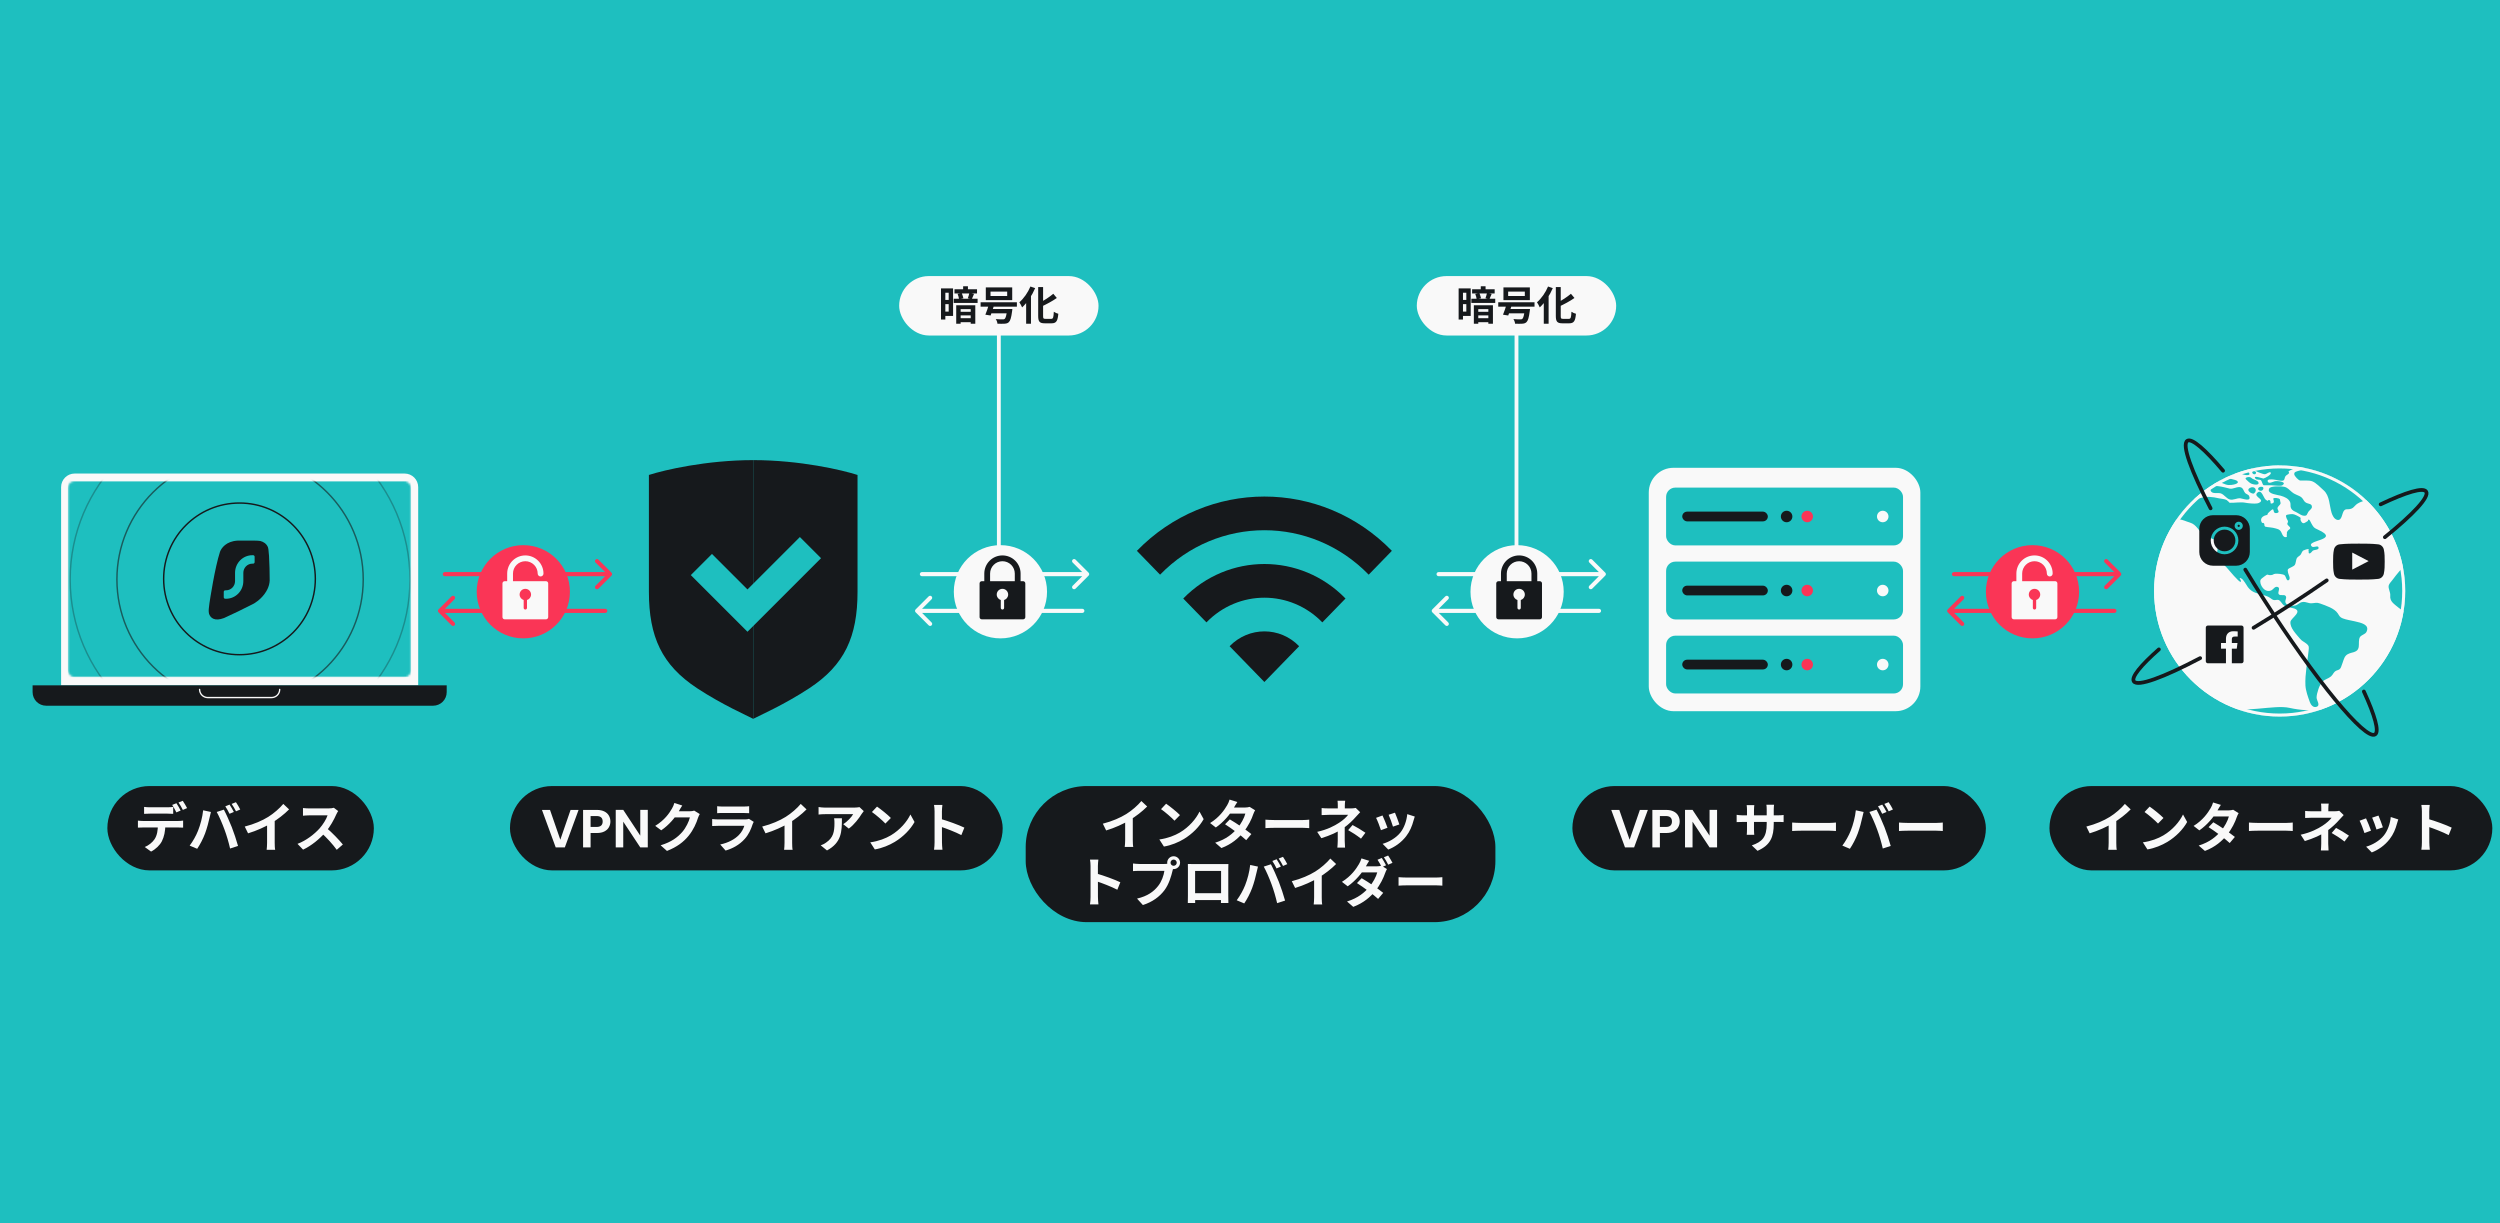 <svg width="1304" height="638" viewBox="0 0 1304 638" fill="none" xmlns="http://www.w3.org/2000/svg">
<rect width="1304" height="638" fill="#1EBFBF"/>
<rect x="56" y="410" width="139" height="44" rx="22" fill="#16191C"/>
<path d="M75.16 420.888C76.056 421 77.232 421.084 78.156 421.084C79.92 421.084 85.688 421.084 87.34 421.084C88.292 421.084 89.384 421 90.336 420.888V424.5C89.384 424.444 88.292 424.388 87.34 424.388C85.688 424.388 79.92 424.388 78.184 424.388C77.204 424.388 76.028 424.444 75.16 424.5V420.888ZM71.94 428.028C72.752 428.14 73.732 428.224 74.6 428.224C76.364 428.224 91.288 428.224 92.94 428.224C93.528 428.224 94.76 428.168 95.516 428.028V431.696C94.816 431.64 93.724 431.612 92.94 431.612C91.288 431.612 76.364 431.612 74.6 431.612C73.788 431.612 72.696 431.64 71.94 431.696V428.028ZM86.248 429.988C86.248 433.656 85.604 436.456 84.428 438.808C83.448 440.74 81.292 442.924 78.8 444.184L75.496 441.804C77.484 441.02 79.472 439.424 80.592 437.772C81.992 435.672 82.356 433.012 82.356 430.016L86.248 429.988ZM92.016 418.956C92.716 419.964 93.724 421.756 94.228 422.792L91.988 423.744C91.428 422.596 90.56 420.944 89.804 419.852L92.016 418.956ZM95.32 417.696C96.048 418.732 97.084 420.524 97.588 421.504L95.376 422.456C94.788 421.28 93.892 419.656 93.108 418.592L95.32 417.696ZM119.736 419.684C120.436 420.692 121.444 422.484 121.976 423.52L119.708 424.472C119.148 423.324 118.28 421.672 117.524 420.58L119.736 419.684ZM123.068 418.424C123.796 419.46 124.832 421.252 125.308 422.232L123.096 423.184C122.508 422.008 121.612 420.384 120.828 419.32L123.068 418.424ZM103.3 433.292C104.532 430.184 105.596 426.236 105.96 422.652L110.02 423.52C109.796 424.304 109.46 425.676 109.348 426.32C108.956 428.28 107.948 432.116 106.968 434.72C105.96 437.436 104.308 440.628 102.852 442.728L98.932 441.076C100.668 438.78 102.32 435.784 103.3 433.292ZM117.104 432.732C116.04 429.792 114.248 425.648 113.044 423.52L116.768 422.316C117.944 424.472 119.848 428.784 120.912 431.472C121.92 434.02 123.404 438.472 124.16 441.244L120.016 442.588C119.26 439.284 118.224 435.756 117.104 432.732ZM127.66 431.136C132.672 429.848 136.76 428.028 139.896 426.096C142.752 424.332 145.944 421.532 147.764 419.32L150.788 422.176C148.24 424.752 144.824 427.384 141.52 429.372C138.356 431.248 133.82 433.348 129.396 434.664L127.66 431.136ZM139.308 427.916L143.284 426.964V439.592C143.284 440.824 143.34 442.56 143.536 443.26H139.084C139.196 442.588 139.308 440.824 139.308 439.592V427.916ZM176.4 423.044C176.176 423.352 175.672 424.192 175.42 424.78C174.272 427.44 172.2 431.248 169.792 434.048C166.656 437.66 162.428 441.132 158.088 443.176L155.176 440.152C159.712 438.472 164.024 435.056 166.656 432.144C168.504 430.044 170.212 427.272 170.856 425.284C169.68 425.284 162.54 425.284 161.336 425.284C160.188 425.284 158.648 425.424 158.032 425.48V421.476C158.788 421.588 160.524 421.672 161.336 421.672C162.82 421.672 169.988 421.672 171.22 421.672C172.452 421.672 173.544 421.532 174.132 421.336L176.4 423.044ZM170.156 431.724C173.04 434.076 177.016 438.248 178.836 440.488L175.644 443.26C173.572 440.376 170.52 437.044 167.524 434.328L170.156 431.724Z" fill="#F9F9F9"/>
<rect x="1069" y="410" width="231" height="44" rx="22" fill="#16191C"/>
<path d="M1088.24 431.136C1093.25 429.848 1097.34 428.028 1100.47 426.096C1103.33 424.332 1106.52 421.532 1108.34 419.32L1111.36 422.176C1108.82 424.752 1105.4 427.384 1102.1 429.372C1098.93 431.248 1094.4 433.348 1089.97 434.664L1088.24 431.136ZM1099.88 427.916L1103.86 426.964V439.592C1103.86 440.824 1103.92 442.56 1104.11 443.26H1099.66C1099.77 442.588 1099.88 440.824 1099.88 439.592V427.916ZM1121.25 420.72C1123.18 422.036 1126.82 424.948 1128.47 426.656L1125.62 429.568C1124.16 428 1120.63 424.948 1118.59 423.548L1121.25 420.72ZM1117.72 439.368C1122.12 438.752 1125.73 437.324 1128.44 435.728C1133.23 432.872 1136.87 428.616 1138.66 424.836L1140.82 428.756C1138.72 432.564 1135 436.428 1130.49 439.144C1127.63 440.852 1124.02 442.392 1120.1 443.064L1117.72 439.368ZM1154.48 428.896C1157.93 430.884 1163.11 434.468 1165.71 436.54L1163.02 439.732C1160.59 437.436 1155.27 433.516 1151.99 431.444L1154.48 428.896ZM1167.67 424.136C1167.34 424.668 1166.97 425.452 1166.72 426.152C1165.88 428.728 1164.17 432.312 1161.65 435.42C1159.02 438.696 1155.44 441.832 1150.09 443.848L1146.84 441.048C1152.69 439.228 1156.02 436.288 1158.43 433.488C1160.31 431.276 1162.04 428.056 1162.58 425.872H1153.11L1154.4 422.708H1162.38C1163.25 422.708 1164.17 422.568 1164.82 422.372L1167.67 424.136ZM1158.4 419.824C1157.73 420.804 1157 422.092 1156.67 422.68C1154.79 426.068 1151.21 430.352 1147.18 433.124L1144.18 430.8C1149.08 427.776 1151.66 423.94 1153.08 421.504C1153.5 420.832 1154.09 419.544 1154.34 418.564L1158.4 419.824ZM1173.05 429.036C1174.08 429.12 1176.1 429.232 1177.56 429.232C1180.86 429.232 1190.1 429.232 1192.59 429.232C1193.91 429.232 1195.14 429.092 1195.9 429.036V433.46C1195.22 433.432 1193.8 433.292 1192.62 433.292C1190.07 433.292 1180.86 433.292 1177.56 433.292C1175.99 433.292 1174.11 433.376 1173.05 433.46V429.036ZM1214.66 419.152C1214.54 419.796 1214.46 420.86 1214.46 421.728C1214.46 422.568 1214.46 423.996 1214.46 424.836H1210.79C1210.79 423.996 1210.79 422.708 1210.79 421.728C1210.79 420.832 1210.76 419.824 1210.65 419.152H1214.66ZM1222.47 425.144C1221.77 425.872 1220.9 426.796 1220.31 427.468C1218.74 429.26 1216.39 431.584 1213.84 433.376C1210.82 435.532 1206.54 437.38 1202.2 438.696L1200.04 435.392C1205.44 434.188 1209.03 432.256 1211.44 430.688C1213.59 429.316 1215.33 427.664 1216.17 426.516C1214.66 426.516 1207.21 426.516 1206.03 426.516C1205.02 426.516 1203.26 426.572 1202.36 426.656V422.988C1203.43 423.128 1205 423.156 1205.95 423.156C1207.21 423.156 1216.17 423.156 1217.82 423.156C1218.69 423.156 1219.5 423.072 1220.14 422.904L1222.47 425.144ZM1214.4 431.248C1214.4 433.264 1214.4 437.772 1214.4 440.04C1214.4 441.132 1214.49 442.728 1214.57 443.596H1210.57C1210.65 442.812 1210.76 441.132 1210.76 440.04C1210.76 437.884 1210.76 434.44 1210.76 432.76L1214.4 431.248ZM1222.89 438.948C1220.45 437.044 1218.6 435.868 1216.2 434.496L1218.49 431.836C1221.07 433.208 1222.52 434.048 1225.21 435.868L1222.89 438.948ZM1240.61 425.396C1241.14 426.572 1242.52 430.24 1242.91 431.528L1239.58 432.676C1239.21 431.332 1237.98 427.944 1237.31 426.488L1240.61 425.396ZM1250.94 427.412C1250.64 428.336 1250.47 428.924 1250.3 429.484C1249.57 432.312 1248.37 435.224 1246.46 437.66C1243.86 441.048 1240.39 443.372 1237.11 444.632L1234.17 441.636C1237.22 440.796 1241.14 438.668 1243.44 435.756C1245.34 433.404 1246.72 429.68 1247.02 426.152L1250.94 427.412ZM1234.12 426.852C1234.82 428.28 1236.19 431.696 1236.72 433.264L1233.3 434.524C1232.86 433.04 1231.43 429.288 1230.76 428.084L1234.12 426.852ZM1263.26 439.34C1263.26 437.184 1263.26 425.592 1263.26 423.24C1263.26 422.232 1263.18 420.86 1262.98 419.852H1267.35C1267.24 420.86 1267.1 422.064 1267.1 423.24C1267.1 426.32 1267.13 437.268 1267.13 439.34C1267.13 440.124 1267.24 442.084 1267.38 443.232H1262.98C1263.18 442.14 1263.26 440.432 1263.26 439.34ZM1266.29 427.104C1270.01 428.14 1276.06 430.352 1278.8 431.696L1277.24 435.588C1274.04 433.936 1269.34 432.144 1266.29 431.136V427.104Z" fill="#F9F9F9"/>
<rect x="820.165" y="410" width="215.67" height="44" rx="22" fill="#16191C"/>
<path d="M859.523 422.456L852.355 442H847.595L840.427 422.456H844.627L850.003 437.996L855.351 422.456H859.523ZM876.125 428.504C876.125 429.549 875.873 430.529 875.369 431.444C874.884 432.359 874.109 433.096 873.045 433.656C872 434.216 870.675 434.496 869.069 434.496H865.793V442H861.873V422.456H869.069C870.581 422.456 871.869 422.717 872.933 423.24C873.997 423.763 874.791 424.481 875.313 425.396C875.855 426.311 876.125 427.347 876.125 428.504ZM868.901 431.332C869.984 431.332 870.787 431.089 871.309 430.604C871.832 430.1 872.093 429.4 872.093 428.504C872.093 426.6 871.029 425.648 868.901 425.648H865.793V431.332H868.901ZM895.625 442H891.705L882.829 428.588V442H878.909V422.428H882.829L891.705 435.868V422.428H895.625V442ZM925.182 429.652C925.182 436.568 923.502 440.796 916.726 443.792L913.73 440.964C919.162 439.088 921.514 436.652 921.514 429.764V422.316C921.514 421.196 921.458 420.272 921.346 419.74H925.35C925.294 420.3 925.182 421.196 925.182 422.316V429.652ZM915.046 419.964C914.99 420.496 914.878 421.392 914.878 422.512V432.508C914.878 433.768 914.962 434.916 915.018 435.448H911.098C911.154 434.916 911.238 433.768 911.238 432.508V422.484C911.238 421.7 911.182 420.832 911.07 419.964H915.046ZM905.834 425.004C906.338 425.088 907.486 425.284 908.858 425.284H927.226C928.71 425.284 929.55 425.2 930.334 425.088V428.812C929.718 428.728 928.71 428.728 927.254 428.728H908.858C907.458 428.728 906.478 428.784 905.834 428.812V425.004ZM934.786 429.036C935.822 429.12 937.838 429.232 939.294 429.232C942.598 429.232 951.838 429.232 954.33 429.232C955.646 429.232 956.878 429.092 957.634 429.036V433.46C956.962 433.432 955.534 433.292 954.358 433.292C951.81 433.292 942.598 433.292 939.294 433.292C937.726 433.292 935.85 433.376 934.786 433.46V429.036ZM981.777 419.684C982.477 420.692 983.485 422.484 984.017 423.52L981.749 424.472C981.189 423.324 980.321 421.672 979.565 420.58L981.777 419.684ZM985.109 418.424C985.837 419.46 986.873 421.252 987.349 422.232L985.137 423.184C984.549 422.008 983.653 420.384 982.869 419.32L985.109 418.424ZM965.341 433.292C966.573 430.184 967.637 426.236 968.001 422.652L972.061 423.52C971.837 424.304 971.501 425.676 971.389 426.32C970.997 428.28 969.989 432.116 969.009 434.72C968.001 437.436 966.349 440.628 964.893 442.728L960.973 441.076C962.709 438.78 964.361 435.784 965.341 433.292ZM979.145 432.732C978.081 429.792 976.289 425.648 975.085 423.52L978.809 422.316C979.985 424.472 981.889 428.784 982.953 431.472C983.961 434.02 985.445 438.472 986.201 441.244L982.057 442.588C981.301 439.284 980.265 435.756 979.145 432.732ZM990.513 429.036C991.549 429.12 993.565 429.232 995.021 429.232C998.325 429.232 1007.56 429.232 1010.06 429.232C1011.37 429.232 1012.6 429.092 1013.36 429.036V433.46C1012.69 433.432 1011.26 433.292 1010.08 433.292C1007.54 433.292 998.325 433.292 995.021 433.292C993.453 433.292 991.577 433.376 990.513 433.46V429.036Z" fill="#F9F9F9"/>
<rect x="535" y="410" width="245" height="71" rx="31.869" fill="#16191C"/>
<path d="M575.236 429.636C580.248 428.348 584.336 426.528 587.472 424.596C590.328 422.832 593.52 420.032 595.34 417.82L598.364 420.676C595.816 423.252 592.4 425.884 589.096 427.872C585.932 429.748 581.396 431.848 576.972 433.164L575.236 429.636ZM586.884 426.416L590.86 425.464V438.092C590.86 439.324 590.916 441.06 591.112 441.76H586.66C586.772 441.088 586.884 439.324 586.884 438.092V426.416ZM608.248 419.22C610.18 420.536 613.82 423.448 615.472 425.156L612.616 428.068C611.16 426.5 607.632 423.448 605.588 422.048L608.248 419.22ZM604.72 437.868C609.116 437.252 612.728 435.824 615.444 434.228C620.232 431.372 623.872 427.116 625.664 423.336L627.82 427.256C625.72 431.064 621.996 434.928 617.488 437.644C614.632 439.352 611.02 440.892 607.1 441.564L604.72 437.868ZM641.484 427.396C644.928 429.384 650.108 432.968 652.712 435.04L650.024 438.232C647.588 435.936 642.268 432.016 638.992 429.944L641.484 427.396ZM654.672 422.636C654.336 423.168 653.972 423.952 653.72 424.652C652.88 427.228 651.172 430.812 648.652 433.92C646.02 437.196 642.436 440.332 637.088 442.348L633.84 439.548C639.692 437.728 643.024 434.788 645.432 431.988C647.308 429.776 649.044 426.556 649.576 424.372H640.112L641.4 421.208H649.38C650.248 421.208 651.172 421.068 651.816 420.872L654.672 422.636ZM645.404 418.324C644.732 419.304 644.004 420.592 643.668 421.18C641.792 424.568 638.208 428.852 634.176 431.624L631.18 429.3C636.08 426.276 638.656 422.44 640.084 420.004C640.504 419.332 641.092 418.044 641.344 417.064L645.404 418.324ZM660.048 427.536C661.084 427.62 663.1 427.732 664.556 427.732C667.86 427.732 677.1 427.732 679.592 427.732C680.908 427.732 682.14 427.592 682.896 427.536V431.96C682.224 431.932 680.796 431.792 679.62 431.792C677.072 431.792 667.86 431.792 664.556 431.792C662.988 431.792 661.112 431.876 660.048 431.96V427.536ZM701.656 417.652C701.544 418.296 701.46 419.36 701.46 420.228C701.46 421.068 701.46 422.496 701.46 423.336H697.792C697.792 422.496 697.792 421.208 697.792 420.228C697.792 419.332 697.764 418.324 697.652 417.652H701.656ZM709.468 423.644C708.768 424.372 707.9 425.296 707.312 425.968C705.744 427.76 703.392 430.084 700.844 431.876C697.82 434.032 693.536 435.88 689.196 437.196L687.04 433.892C692.444 432.688 696.028 430.756 698.436 429.188C700.592 427.816 702.328 426.164 703.168 425.016C701.656 425.016 694.208 425.016 693.032 425.016C692.024 425.016 690.26 425.072 689.364 425.156V421.488C690.428 421.628 691.996 421.656 692.948 421.656C694.208 421.656 703.168 421.656 704.82 421.656C705.688 421.656 706.5 421.572 707.144 421.404L709.468 423.644ZM701.404 429.748C701.404 431.764 701.404 436.272 701.404 438.54C701.404 439.632 701.488 441.228 701.572 442.096H697.568C697.652 441.312 697.764 439.632 697.764 438.54C697.764 436.384 697.764 432.94 697.764 431.26L701.404 429.748ZM709.888 437.448C707.452 435.544 705.604 434.368 703.196 432.996L705.492 430.336C708.068 431.708 709.524 432.548 712.212 434.368L709.888 437.448ZM727.612 423.896C728.144 425.072 729.516 428.74 729.908 430.028L726.576 431.176C726.212 429.832 724.98 426.444 724.308 424.988L727.612 423.896ZM737.944 425.912C737.636 426.836 737.468 427.424 737.3 427.984C736.572 430.812 735.368 433.724 733.464 436.16C730.86 439.548 727.388 441.872 724.112 443.132L721.172 440.136C724.224 439.296 728.144 437.168 730.44 434.256C732.344 431.904 733.716 428.18 734.024 424.652L737.944 425.912ZM721.116 425.352C721.816 426.78 723.188 430.196 723.72 431.764L720.304 433.024C719.856 431.54 718.428 427.788 717.756 426.584L721.116 425.352ZM568.825 467.84C568.825 465.684 568.825 454.092 568.825 451.74C568.825 450.732 568.741 449.36 568.545 448.352H572.913C572.801 449.36 572.661 450.564 572.661 451.74C572.661 454.82 572.689 465.768 572.689 467.84C572.689 468.624 572.801 470.584 572.941 471.732H568.545C568.741 470.64 568.825 468.932 568.825 467.84ZM571.849 455.604C575.573 456.64 581.621 458.852 584.365 460.196L582.797 464.088C579.605 462.436 574.901 460.644 571.849 459.636V455.604ZM610.545 449.976C610.545 450.872 611.273 451.6 612.169 451.6C613.065 451.6 613.793 450.872 613.793 449.976C613.793 449.08 613.065 448.352 612.169 448.352C611.273 448.352 610.545 449.08 610.545 449.976ZM608.809 449.976C608.809 448.128 610.321 446.616 612.169 446.616C614.017 446.616 615.529 448.128 615.529 449.976C615.529 451.824 614.017 453.336 612.169 453.336C610.321 453.336 608.809 451.824 608.809 449.976ZM612.225 452.188C611.945 452.72 611.749 453.532 611.609 454.12C610.965 456.864 609.733 461.232 607.381 464.34C604.861 467.7 601.137 470.472 596.125 472.068L593.073 468.708C598.645 467.42 601.809 464.984 604.049 462.156C605.925 459.832 606.989 456.64 607.353 454.232C605.645 454.232 596.405 454.232 594.305 454.232C593.017 454.232 591.701 454.316 590.973 454.372V450.396C591.813 450.508 593.381 450.648 594.305 450.648C596.405 450.648 605.701 450.648 607.269 450.648C607.829 450.648 608.725 450.62 609.453 450.424L612.225 452.188ZM619.589 450.648C620.709 450.676 621.773 450.704 622.529 450.704C624.573 450.704 635.941 450.704 637.957 450.704C638.657 450.704 639.693 450.704 640.729 450.676C640.673 451.516 640.673 452.524 640.673 453.392C640.673 455.1 640.673 465.404 640.673 467.112C640.673 468.204 640.701 470.892 640.729 471.004H636.837C636.837 470.892 636.921 468.708 636.921 467.168C636.921 465.544 636.921 454.288 636.921 454.288H623.369C623.369 454.288 623.369 465.516 623.369 467.168C623.369 468.512 623.397 470.864 623.397 471.004H619.561C619.561 470.864 619.617 468.4 619.617 467.056C619.617 465.376 619.617 455.016 619.617 453.392C619.617 452.58 619.617 451.46 619.589 450.648ZM638.293 465.908V469.464H621.465V465.908H638.293ZM665.873 448.184C666.573 449.192 667.581 450.984 668.113 452.02L665.845 452.972C665.285 451.824 664.417 450.172 663.661 449.08L665.873 448.184ZM669.205 446.924C669.933 447.96 670.969 449.752 671.445 450.732L669.233 451.684C668.645 450.508 667.749 448.884 666.965 447.82L669.205 446.924ZM649.437 461.792C650.669 458.684 651.733 454.736 652.097 451.152L656.157 452.02C655.933 452.804 655.597 454.176 655.485 454.82C655.093 456.78 654.085 460.616 653.105 463.22C652.097 465.936 650.445 469.128 648.989 471.228L645.069 469.576C646.805 467.28 648.457 464.284 649.437 461.792ZM663.241 461.232C662.177 458.292 660.385 454.148 659.181 452.02L662.905 450.816C664.081 452.972 665.985 457.284 667.049 459.972C668.057 462.52 669.541 466.972 670.297 469.744L666.153 471.088C665.397 467.784 664.361 464.256 663.241 461.232ZM673.797 459.636C678.809 458.348 682.897 456.528 686.033 454.596C688.889 452.832 692.081 450.032 693.901 447.82L696.925 450.676C694.377 453.252 690.961 455.884 687.657 457.872C684.493 459.748 679.957 461.848 675.533 463.164L673.797 459.636ZM685.445 456.416L689.421 455.464V468.092C689.421 469.324 689.477 471.06 689.673 471.76H685.221C685.333 471.088 685.445 469.324 685.445 468.092V456.416ZM720.751 447.512C721.451 448.548 722.431 450.312 722.963 451.348L720.723 452.3C720.135 451.18 719.267 449.5 718.511 448.436L720.751 447.512ZM724.055 446.252C724.783 447.288 725.819 449.08 726.323 450.06L724.083 451.012C723.495 449.836 722.599 448.212 721.843 447.148L724.055 446.252ZM710.251 458.068C713.695 460.056 718.903 463.64 721.479 465.712L718.819 468.876C716.355 466.58 711.063 462.688 707.787 460.616L710.251 458.068ZM723.439 453.308C723.131 453.84 722.767 454.624 722.515 455.324C721.647 457.9 719.939 461.484 717.447 464.592C714.815 467.868 711.203 471.004 705.855 473.02L702.607 470.22C708.459 468.4 711.819 465.46 714.199 462.66C716.103 460.42 717.839 457.228 718.371 455.044H708.879L710.195 451.88H718.147C719.015 451.88 719.967 451.74 720.583 451.544L723.439 453.308ZM714.171 448.996C713.499 449.976 712.799 451.264 712.463 451.852C710.559 455.24 706.975 459.524 702.971 462.296L699.947 459.972C704.847 456.948 707.451 453.084 708.851 450.676C709.271 449.976 709.887 448.688 710.139 447.736L714.171 448.996ZM729.487 457.536C730.523 457.62 732.539 457.732 733.995 457.732C737.299 457.732 746.539 457.732 749.031 457.732C750.347 457.732 751.579 457.592 752.335 457.536V461.96C751.663 461.932 750.235 461.792 749.059 461.792C746.511 461.792 737.299 461.792 733.995 461.792C732.427 461.792 730.551 461.876 729.487 461.96V457.536Z" fill="#F9F9F9"/>
<rect x="266" y="410" width="257" height="44" rx="22" fill="#16191C"/>
<path d="M301.783 422.456L294.615 442H289.855L282.687 422.456H286.887L292.263 437.996L297.611 422.456H301.783ZM318.385 428.504C318.385 429.549 318.133 430.529 317.629 431.444C317.144 432.359 316.369 433.096 315.305 433.656C314.26 434.216 312.935 434.496 311.329 434.496H308.053V442H304.133V422.456H311.329C312.841 422.456 314.129 422.717 315.193 423.24C316.257 423.763 317.051 424.481 317.573 425.396C318.115 426.311 318.385 427.347 318.385 428.504ZM311.161 431.332C312.244 431.332 313.047 431.089 313.569 430.604C314.092 430.1 314.353 429.4 314.353 428.504C314.353 426.6 313.289 425.648 311.161 425.648H308.053V431.332H311.161ZM337.884 442H333.964L325.088 428.588V442H321.168V422.428H325.088L333.964 435.868V422.428H337.884V442ZM364.998 424.612C364.69 425.144 364.298 425.9 364.074 426.6C363.318 429.12 361.722 432.844 359.174 435.952C356.514 439.2 353.154 441.776 347.89 443.848L344.586 440.908C350.298 439.172 353.406 436.736 355.87 433.964C357.774 431.78 359.398 428.42 359.846 426.348H350.41L351.698 423.156C352.93 423.156 358.81 423.156 359.678 423.156C360.546 423.156 361.498 423.044 362.114 422.82L364.998 424.612ZM355.87 420.16C355.198 421.14 354.47 422.428 354.162 423.016C352.258 426.404 348.926 430.352 344.894 433.096L341.758 430.772C346.658 427.776 349.122 424.164 350.494 421.756C350.914 421.084 351.502 419.796 351.754 418.816L355.87 420.16ZM374.07 420.524C374.826 420.636 376.03 420.692 376.982 420.692C378.746 420.692 386.11 420.692 387.734 420.692C388.63 420.692 390.002 420.636 390.758 420.524V424.164C390.03 424.108 388.714 424.052 387.678 424.052C386.138 424.052 378.634 424.052 376.982 424.052C376.058 424.052 374.882 424.08 374.07 424.164V420.524ZM393.138 428.672C392.942 429.036 392.69 429.54 392.606 429.82C391.738 432.536 390.534 435.28 388.462 437.576C385.634 440.74 382.05 442.616 378.466 443.652L375.666 440.488C379.894 439.592 383.226 437.772 385.382 435.56C386.866 434.048 387.762 432.284 388.238 430.744C386.838 430.744 377.234 430.744 374.742 430.744C374.042 430.744 372.642 430.772 371.466 430.856V427.216C372.67 427.328 373.846 427.412 374.742 427.412C376.646 427.412 386.67 427.412 388.574 427.412C389.498 427.412 390.254 427.3 390.646 427.104L393.138 428.672ZM397.562 431.136C402.574 429.848 406.662 428.028 409.798 426.096C412.654 424.332 415.846 421.532 417.666 419.32L420.69 422.176C418.142 424.752 414.726 427.384 411.422 429.372C408.258 431.248 403.722 433.348 399.298 434.664L397.562 431.136ZM409.21 427.916L413.186 426.964V439.592C413.186 440.824 413.242 442.56 413.438 443.26H408.986C409.098 442.588 409.21 440.824 409.21 439.592V427.916ZM450.538 423.072C450.258 423.436 449.726 424.108 449.474 424.5C448.158 426.684 445.498 430.24 442.726 432.2L439.814 429.876C442.082 428.504 444.266 426.04 444.994 424.668C443.286 424.668 432.142 424.668 430.378 424.668C429.23 424.668 428.278 424.724 426.962 424.864V420.944C428.054 421.112 429.23 421.252 430.378 421.252C432.142 421.252 444.014 421.252 445.47 421.252C446.254 421.252 447.794 421.14 448.326 421L450.538 423.072ZM439.142 426.824C439.142 433.768 438.974 439.48 431.358 443.596L428.082 440.936C429.006 440.628 430.014 440.152 431.05 439.368C434.578 436.904 435.25 433.964 435.25 429.372C435.25 428.476 435.222 427.748 435.082 426.824H439.142ZM457.453 420.72C459.385 422.036 463.025 424.948 464.677 426.656L461.821 429.568C460.365 428 456.837 424.948 454.793 423.548L457.453 420.72ZM453.925 439.368C458.321 438.752 461.933 437.324 464.649 435.728C469.437 432.872 473.077 428.616 474.869 424.836L477.025 428.756C474.925 432.564 471.201 436.428 466.693 439.144C463.837 440.852 460.225 442.392 456.305 443.064L453.925 439.368ZM487.469 439.34C487.469 437.184 487.469 425.592 487.469 423.24C487.469 422.232 487.385 420.86 487.189 419.852H491.557C491.445 420.86 491.305 422.064 491.305 423.24C491.305 426.32 491.333 437.268 491.333 439.34C491.333 440.124 491.445 442.084 491.585 443.232H487.189C487.385 442.14 487.469 440.432 487.469 439.34ZM490.493 427.104C494.217 428.14 500.265 430.352 503.009 431.696L501.441 435.588C498.249 433.936 493.545 432.144 490.493 431.136V427.104Z" fill="#F9F9F9"/>
<path d="M232.004 298.402C231.413 298.402 230.934 298.881 230.934 299.472C230.934 300.063 231.413 300.541 232.004 300.541L232.004 298.402ZM318.959 300.228C319.376 299.811 319.376 299.133 318.959 298.716L312.152 291.909C311.734 291.491 311.057 291.491 310.639 291.909C310.222 292.327 310.222 293.004 310.639 293.422L316.69 299.472L310.639 305.522C310.222 305.94 310.222 306.617 310.639 307.035C311.057 307.452 311.734 307.452 312.152 307.035L318.959 300.228ZM232.004 300.541L318.202 300.541L318.202 298.402L232.004 298.402L232.004 300.541Z" fill="#FA3556"/>
<path d="M315.691 319.695C316.282 319.695 316.761 319.216 316.761 318.625C316.761 318.034 316.282 317.555 315.691 317.555V319.695ZM228.737 317.869C228.319 318.286 228.319 318.964 228.737 319.381L235.543 326.188C235.961 326.606 236.638 326.606 237.056 326.188C237.474 325.77 237.474 325.093 237.056 324.675L231.006 318.625L237.056 312.575C237.474 312.157 237.474 311.48 237.056 311.062C236.638 310.644 235.961 310.644 235.543 311.062L228.737 317.869ZM315.691 317.555H229.493V319.695H315.691V317.555Z" fill="#FA3556"/>
<circle cx="272.959" cy="308.664" r="24.312" fill="#FA3556"/>
<path fill-rule="evenodd" clip-rule="evenodd" d="M274.013 289.709C271.502 289.709 269.094 290.707 267.319 292.482C265.544 294.257 264.547 296.665 264.547 299.176V303.154H263.239C262.6 303.154 262.082 303.672 262.082 304.311V321.882C262.082 322.521 262.6 323.039 263.239 323.039H284.788C285.427 323.039 285.945 322.521 285.945 321.882V304.311C285.945 303.672 285.427 303.154 284.788 303.154H267.571V299.176C267.571 297.467 268.249 295.829 269.458 294.62C270.666 293.412 272.304 292.734 274.013 292.734C275.721 292.734 277.36 293.412 278.568 294.62C279.776 295.829 280.455 297.467 280.455 299.176C280.455 300.011 281.132 300.688 281.967 300.688C282.802 300.688 283.479 300.011 283.479 299.176C283.479 296.665 282.482 294.257 280.707 292.482C278.931 290.707 276.523 289.709 274.013 289.709ZM274.881 312.968C276.105 312.596 276.996 311.459 276.996 310.114C276.996 308.466 275.66 307.131 274.013 307.131C272.365 307.131 271.03 308.466 271.03 310.114C271.03 311.459 271.921 312.597 273.146 312.969V317.073C273.146 317.552 273.534 317.941 274.013 317.941C274.493 317.941 274.881 317.552 274.881 317.073V312.968Z" fill="#F9F9F9"/>
<path d="M480.866 298.402C480.276 298.402 479.797 298.881 479.797 299.472C479.797 300.063 480.276 300.541 480.866 300.541L480.866 298.402ZM567.821 300.228C568.239 299.811 568.239 299.133 567.821 298.716L561.014 291.909C560.597 291.491 559.919 291.491 559.502 291.909C559.084 292.327 559.084 293.004 559.502 293.422L565.552 299.472L559.502 305.522C559.084 305.94 559.084 306.617 559.502 307.035C559.919 307.452 560.597 307.452 561.014 307.035L567.821 300.228ZM480.866 300.541L567.065 300.541L567.065 298.402L480.866 298.402L480.866 300.541Z" fill="#F9F9F9"/>
<path d="M564.554 319.695C565.144 319.695 565.623 319.216 565.623 318.625C565.623 318.034 565.144 317.555 564.554 317.555V319.695ZM477.599 317.869C477.181 318.286 477.181 318.964 477.599 319.381L484.406 326.188C484.823 326.606 485.501 326.606 485.918 326.188C486.336 325.77 486.336 325.093 485.918 324.675L479.868 318.625L485.918 312.575C486.336 312.157 486.336 311.48 485.918 311.062C485.501 310.644 484.823 310.644 484.406 311.062L477.599 317.869ZM564.554 317.555H478.355V319.695H564.554V317.555Z" fill="#F9F9F9"/>
<circle cx="521.821" cy="308.664" r="24.312" fill="#F9F9F9"/>
<path fill-rule="evenodd" clip-rule="evenodd" d="M522.875 289.709C520.365 289.709 517.957 290.707 516.182 292.482C514.406 294.257 513.409 296.665 513.409 299.176V303.153H512.101C511.462 303.153 510.944 303.671 510.944 304.31V321.882C510.944 322.521 511.462 323.039 512.101 323.039H533.65C534.289 323.039 534.807 322.521 534.807 321.882V304.31C534.807 303.671 534.289 303.153 533.65 303.153H532.341V299.176C532.341 296.665 531.344 294.257 529.569 292.482C527.794 290.707 525.386 289.709 522.875 289.709ZM529.317 303.153V299.176C529.317 297.467 528.639 295.829 527.43 294.62C526.222 293.412 524.584 292.734 522.875 292.734C521.167 292.734 519.528 293.412 518.32 294.62C517.112 295.829 516.433 297.467 516.433 299.176V303.153H529.317ZM523.744 312.968C524.967 312.596 525.858 311.459 525.858 310.113C525.858 308.466 524.523 307.13 522.875 307.13C521.228 307.13 519.892 308.466 519.892 310.113C519.892 311.459 520.784 312.597 522.008 312.968V317.073C522.008 317.552 522.397 317.94 522.876 317.94C523.355 317.94 523.744 317.552 523.744 317.073V312.968Z" fill="#16191C"/>
<path d="M750.362 298.402C749.772 298.402 749.293 298.881 749.293 299.472C749.293 300.063 749.772 300.541 750.362 300.541L750.362 298.402ZM837.317 300.228C837.735 299.811 837.735 299.133 837.317 298.716L830.51 291.909C830.093 291.491 829.416 291.491 828.998 291.909C828.58 292.327 828.58 293.004 828.998 293.422L835.048 299.472L828.998 305.522C828.58 305.94 828.58 306.617 828.998 307.035C829.416 307.452 830.093 307.452 830.51 307.035L837.317 300.228ZM750.362 300.541L836.561 300.541L836.561 298.402L750.362 298.402L750.362 300.541Z" fill="#F9F9F9"/>
<path d="M834.05 319.695C834.641 319.695 835.119 319.216 835.119 318.625C835.119 318.034 834.641 317.555 834.05 317.555V319.695ZM747.095 317.869C746.677 318.286 746.677 318.964 747.095 319.381L753.902 326.188C754.319 326.606 754.997 326.606 755.414 326.188C755.832 325.77 755.832 325.093 755.414 324.675L749.364 318.625L755.414 312.575C755.832 312.157 755.832 311.48 755.414 311.062C754.997 310.644 754.319 310.644 753.902 311.062L747.095 317.869ZM834.05 317.555H747.851V319.695H834.05V317.555Z" fill="#F9F9F9"/>
<circle cx="791.317" cy="308.664" r="24.312" fill="#F9F9F9"/>
<path fill-rule="evenodd" clip-rule="evenodd" d="M792.371 289.709C789.861 289.709 787.453 290.707 785.677 292.482C783.902 294.257 782.905 296.665 782.905 299.176V303.153H781.597C780.958 303.153 780.44 303.671 780.44 304.31V321.882C780.44 322.521 780.958 323.039 781.597 323.039H803.146C803.785 323.039 804.303 322.521 804.303 321.882V304.31C804.303 303.671 803.785 303.153 803.146 303.153H801.837V299.176C801.837 296.665 800.84 294.257 799.065 292.482C797.29 290.707 794.882 289.709 792.371 289.709ZM798.813 303.153V299.176C798.813 297.467 798.135 295.829 796.926 294.62C795.718 293.412 794.08 292.734 792.371 292.734C790.663 292.734 789.024 293.412 787.816 294.62C786.608 295.829 785.929 297.467 785.929 299.176V303.153H798.813ZM793.24 312.968C794.463 312.596 795.354 311.459 795.354 310.113C795.354 308.466 794.019 307.13 792.371 307.13C790.724 307.13 789.388 308.466 789.388 310.113C789.388 311.459 790.28 312.597 791.504 312.968V317.073C791.504 317.552 791.893 317.94 792.372 317.94C792.851 317.94 793.24 317.552 793.24 317.073V312.968Z" fill="#16191C"/>
<path d="M1019.19 298.402C1018.6 298.402 1018.12 298.881 1018.12 299.472C1018.12 300.063 1018.6 300.541 1019.19 300.541L1019.19 298.402ZM1106.15 300.228C1106.56 299.811 1106.56 299.133 1106.15 298.716L1099.34 291.909C1098.92 291.491 1098.25 291.491 1097.83 291.909C1097.41 292.327 1097.41 293.004 1097.83 293.422L1103.88 299.472L1097.83 305.522C1097.41 305.94 1097.41 306.617 1097.83 307.035C1098.25 307.452 1098.92 307.452 1099.34 307.035L1106.15 300.228ZM1019.19 300.541L1105.39 300.541L1105.39 298.402L1019.19 298.402L1019.19 300.541Z" fill="#FA3556"/>
<path d="M1102.88 319.695C1103.47 319.695 1103.95 319.216 1103.95 318.625C1103.95 318.035 1103.47 317.556 1102.88 317.556V319.695ZM1015.93 317.869C1015.51 318.287 1015.51 318.964 1015.93 319.382L1022.73 326.188C1023.15 326.606 1023.83 326.606 1024.25 326.188C1024.66 325.77 1024.66 325.093 1024.25 324.676L1018.2 318.625L1024.25 312.575C1024.66 312.157 1024.66 311.48 1024.25 311.062C1023.83 310.645 1023.15 310.645 1022.73 311.062L1015.93 317.869ZM1102.88 317.556H1016.68V319.695H1102.88V317.556Z" fill="#FA3556"/>
<circle cx="1060.15" cy="308.664" r="24.312" fill="#FA3556"/>
<path fill-rule="evenodd" clip-rule="evenodd" d="M1061.2 289.709C1058.69 289.709 1056.28 290.707 1054.51 292.482C1052.73 294.257 1051.74 296.665 1051.74 299.176V303.153H1050.43C1049.79 303.153 1049.27 303.671 1049.27 304.31V321.882C1049.27 322.521 1049.79 323.039 1050.43 323.039H1071.98C1072.62 323.039 1073.13 322.521 1073.13 321.882V304.31C1073.13 303.671 1072.62 303.153 1071.98 303.153H1054.76V299.176C1054.76 297.467 1055.44 295.829 1056.65 294.62C1057.85 293.412 1059.49 292.734 1061.2 292.734C1062.91 292.734 1064.55 293.412 1065.76 294.62C1066.96 295.829 1067.64 297.467 1067.64 299.176C1067.64 300.011 1068.32 300.688 1069.16 300.688C1069.99 300.688 1070.67 300.011 1070.67 299.176C1070.67 296.665 1069.67 294.257 1067.9 292.482C1066.12 290.707 1063.71 289.709 1061.2 289.709ZM1062.07 312.968C1063.29 312.596 1064.18 311.459 1064.18 310.113C1064.18 308.466 1062.85 307.13 1061.2 307.13C1059.55 307.13 1058.22 308.466 1058.22 310.113C1058.22 311.459 1059.11 312.596 1060.33 312.968V317.073C1060.33 317.552 1060.72 317.94 1061.2 317.94C1061.68 317.94 1062.07 317.552 1062.07 317.073V312.968Z" fill="#F9F9F9"/>
<path d="M521 286.5V171" stroke="#F9F9F9" stroke-width="2"/>
<rect x="469" y="144" width="104" height="31" rx="15.5" fill="#F9F9F9"/>
<path d="M497.858 150.872H509.618V153.056H497.858V150.872ZM497.459 155.807H509.912V158.012H497.459V155.807ZM500.084 162.632H507.14V164.522H500.084V162.632ZM500.168 165.971H507.245V168.05H500.168V165.971ZM502.373 149.318H504.872V152.069H502.373V149.318ZM499.496 153.308L501.659 152.951C502.016 153.749 502.373 154.841 502.499 155.555L500.231 155.996C500.147 155.282 499.832 154.148 499.496 153.308ZM505.607 152.867L508.043 153.329C507.623 154.337 507.245 155.324 506.909 155.996L504.809 155.576C505.103 154.799 505.439 153.665 505.607 152.867ZM498.761 159.23H508.715V168.848H506.321V161.246H501.071V168.848H498.761V159.23ZM491.978 150.431H497.123V164.795H491.978V162.548H494.834V152.678H491.978V150.431ZM492.146 156.437H496.178V158.642H492.146V156.437ZM490.823 150.431H493.091V166.664H490.823V150.431ZM516.653 152.09V154.379H525.347V152.09H516.653ZM514.196 149.906H527.972V156.563H514.196V149.906ZM511.487 157.655H530.408V159.944H511.487V157.655ZM515.96 161.162H526.25V163.451H515.96V161.162ZM525.326 161.162H528.056C528.056 161.162 527.993 161.876 527.93 162.212C527.489 165.656 526.985 167.315 526.208 168.029C525.578 168.638 524.885 168.785 523.898 168.848C523.1 168.911 521.714 168.89 520.265 168.848C520.223 168.113 519.866 167.105 519.383 166.433C520.79 166.559 522.344 166.58 522.974 166.58C523.457 166.58 523.73 166.559 524.003 166.37C524.57 165.95 524.99 164.459 525.305 161.498L525.326 161.162ZM515.96 158.285L518.669 158.663C518.081 160.658 517.304 163.031 516.695 164.564L513.965 164.144C514.616 162.611 515.435 160.196 515.96 158.285ZM541.517 149.717H544.079V164.837C544.079 166.097 544.226 166.307 545.255 166.307C545.717 166.307 547.817 166.307 548.321 166.307C549.35 166.307 549.518 165.572 549.665 162.611C550.274 163.052 551.303 163.514 552.017 163.661C551.702 167.294 551.03 168.638 548.552 168.638C547.943 168.638 545.507 168.638 544.94 168.638C542.294 168.638 541.517 167.798 541.517 164.816V149.717ZM549.392 153.224L551.24 155.429C548.867 157.109 545.864 158.684 543.134 159.965C542.966 159.377 542.483 158.495 542.126 157.949C544.73 156.71 547.523 154.82 549.392 153.224ZM537.464 149.444L539.942 150.284C538.367 154.022 535.784 157.907 533.138 160.343C532.886 159.692 532.151 158.306 531.689 157.676C533.957 155.723 536.162 152.615 537.464 149.444ZM535.238 155.366L537.716 152.888L537.758 152.93V168.848H535.238V155.366Z" fill="#16191C"/>
<path d="M791 286.5V171" stroke="#F9F9F9" stroke-width="2"/>
<rect x="739" y="144" width="104" height="31" rx="15.5" fill="#F9F9F9"/>
<path d="M767.858 150.872H779.618V153.056H767.858V150.872ZM767.459 155.807H779.912V158.012H767.459V155.807ZM770.084 162.632H777.14V164.522H770.084V162.632ZM770.168 165.971H777.245V168.05H770.168V165.971ZM772.373 149.318H774.872V152.069H772.373V149.318ZM769.496 153.308L771.659 152.951C772.016 153.749 772.373 154.841 772.499 155.555L770.231 155.996C770.147 155.282 769.832 154.148 769.496 153.308ZM775.607 152.867L778.043 153.329C777.623 154.337 777.245 155.324 776.909 155.996L774.809 155.576C775.103 154.799 775.439 153.665 775.607 152.867ZM768.761 159.23H778.715V168.848H776.321V161.246H771.071V168.848H768.761V159.23ZM761.978 150.431H767.123V164.795H761.978V162.548H764.834V152.678H761.978V150.431ZM762.146 156.437H766.178V158.642H762.146V156.437ZM760.823 150.431H763.091V166.664H760.823V150.431ZM786.653 152.09V154.379H795.347V152.09H786.653ZM784.196 149.906H797.972V156.563H784.196V149.906ZM781.487 157.655H800.408V159.944H781.487V157.655ZM785.96 161.162H796.25V163.451H785.96V161.162ZM795.326 161.162H798.056C798.056 161.162 797.993 161.876 797.93 162.212C797.489 165.656 796.985 167.315 796.208 168.029C795.578 168.638 794.885 168.785 793.898 168.848C793.1 168.911 791.714 168.89 790.265 168.848C790.223 168.113 789.866 167.105 789.383 166.433C790.79 166.559 792.344 166.58 792.974 166.58C793.457 166.58 793.73 166.559 794.003 166.37C794.57 165.95 794.99 164.459 795.305 161.498L795.326 161.162ZM785.96 158.285L788.669 158.663C788.081 160.658 787.304 163.031 786.695 164.564L783.965 164.144C784.616 162.611 785.435 160.196 785.96 158.285ZM811.517 149.717H814.079V164.837C814.079 166.097 814.226 166.307 815.255 166.307C815.717 166.307 817.817 166.307 818.321 166.307C819.35 166.307 819.518 165.572 819.665 162.611C820.274 163.052 821.303 163.514 822.017 163.661C821.702 167.294 821.03 168.638 818.552 168.638C817.943 168.638 815.507 168.638 814.94 168.638C812.294 168.638 811.517 167.798 811.517 164.816V149.717ZM819.392 153.224L821.24 155.429C818.867 157.109 815.864 158.684 813.134 159.965C812.966 159.377 812.483 158.495 812.126 157.949C814.73 156.71 817.523 154.82 819.392 153.224ZM807.464 149.444L809.942 150.284C808.367 154.022 805.784 157.907 803.138 160.343C802.886 159.692 802.151 158.306 801.689 157.676C803.957 155.723 806.162 152.615 807.464 149.444ZM805.238 155.366L807.716 152.888L807.758 152.93V168.848H805.238V155.366Z" fill="#16191C"/>
<path d="M593 287.314L605.091 299.753C635.137 268.842 683.863 268.842 713.909 299.753L726 287.314C689.304 249.562 629.756 249.562 593 287.314Z" fill="#16191C"/>
<path d="M641.363 337.069L659.5 355.727L677.636 337.069C667.661 326.745 651.399 326.745 641.363 337.069Z" fill="#16191C"/>
<path d="M617.182 312.192L629.273 324.631C645.958 307.465 673.042 307.465 689.727 324.631L701.818 312.192C678.483 288.185 640.578 288.185 617.182 312.192Z" fill="#16191C"/>
<path d="M338.468 247.738C346.448 245.159 368.502 240 392.878 240V374.938C389.654 373.245 376.628 367.537 363.617 358.977C345.239 346.886 338.468 332.135 338.468 308.678V247.738Z" fill="#16191C"/>
<path d="M447.289 247.738C439.309 245.159 417.255 240 392.879 240V374.938C396.103 373.245 409.129 367.537 422.139 358.977C440.518 346.886 447.289 332.135 447.289 308.678V247.738Z" fill="#16191C"/>
<path d="M365.846 294.453L389.879 318.486L422.734 285.631" stroke="#1EBFBF" stroke-width="15.605"/>
<rect x="860" y="244" width="141.656" height="126.959" rx="12.879" fill="#F9F9F9"/>
<rect x="869.04" y="254.328" width="123.577" height="30.159" rx="4.83" fill="#1EBFBF"/>
<rect x="877.461" y="266.867" width="44.641" height="5.08" rx="2.54" fill="#16191C"/>
<circle cx="931.903" cy="269.407" r="3.002" fill="#16191C"/>
<circle cx="942.645" cy="269.407" r="3.002" fill="#FA3556"/>
<circle cx="982.034" cy="269.407" r="3.002" fill="#F9F9F9"/>
<rect x="869.04" y="292.944" width="123.577" height="30.159" rx="4.83" fill="#1EBFBF"/>
<rect x="877.461" y="305.483" width="44.641" height="5.08" rx="2.54" fill="#16191C"/>
<circle cx="931.903" cy="308.023" r="3.002" fill="#16191C"/>
<circle cx="942.645" cy="308.023" r="3.002" fill="#FA3556"/>
<circle cx="982.034" cy="308.023" r="3.002" fill="#F9F9F9"/>
<rect x="869.04" y="331.561" width="123.577" height="30.159" rx="4.83" fill="#1EBFBF"/>
<rect x="877.461" y="344.1" width="44.641" height="5.08" rx="2.54" fill="#16191C"/>
<circle cx="931.903" cy="346.64" r="3.002" fill="#16191C"/>
<circle cx="942.645" cy="346.64" r="3.002" fill="#FA3556"/>
<circle cx="982.034" cy="346.64" r="3.002" fill="#F9F9F9"/>
<path d="M31.872 254.082C31.872 250.171 35.043 247 38.954 247H211.046C214.957 247 218.128 250.171 218.128 254.082V357.479H31.872V254.082Z" fill="#F9F9F9"/>
<path d="M17 357.478H233V361.019C233 364.931 229.829 368.101 225.918 368.101H24.082C20.171 368.101 17 364.931 17 361.019V357.478Z" fill="#16191C"/>
<path d="M104.108 359.604V359.604C104.108 361.95 106.011 363.853 108.358 363.853H141.643C143.99 363.853 145.892 361.95 145.892 359.604V359.604" stroke="#F9F9F9" stroke-width="0.708" stroke-linecap="round"/>
<mask id="mask0_2516_2722" style="mask-type:alpha" maskUnits="userSpaceOnUse" x="35" y="250" width="180" height="104">
<rect x="35.413" y="250.944" width="178.997" height="102.284" rx="3.541" fill="#1EBFBF"/>
</mask>
<g mask="url(#mask0_2516_2722)">
<rect x="35.413" y="250.944" width="178.997" height="102.284" fill="#1EBFBF"/>
<path d="M133.026 281.99C134.038 282.017 134.994 282.037 135.766 282.176C137.381 282.595 138.903 283.491 139.694 285.286C139.694 285.286 139.872 285.605 140.001 286.525C140.131 287.445 140.327 289.997 140.327 289.997C140.598 294.235 140.628 298.644 140.671 302.798C140.601 304.424 140.156 305.951 139.481 307.348C137.831 310.762 134.807 313.393 132.533 314.761C126.906 317.677 121.463 320.273 116.857 322.365C111.98 324.224 109.766 322.358 109.032 320.142C108.884 319.539 108.832 318.918 108.855 318.344C108.855 318.344 108.9 316.97 109.237 314.712C109.574 312.455 112.061 296.199 114.731 287.866C115.405 285.941 117.918 282.326 123.895 281.99H133.026Z" fill="#16191C"/>
<path d="M132.028 289.596C132.462 289.596 132.814 289.955 132.814 290.397V293.199C132.814 293.642 132.462 294 132.028 294H131.636C129.032 294 126.921 296.151 126.921 298.804V303.108C126.921 308.193 122.876 312.316 117.886 312.316H117.493C117.059 312.316 116.707 311.957 116.707 311.515L116.707 308.713C116.707 308.27 117.059 307.912 117.493 307.912H117.886C120.489 307.912 122.6 305.761 122.6 303.108V298.804C122.6 293.719 126.645 289.596 131.636 289.596L132.028 289.596Z" fill="#1EBFBF"/>
<circle opacity="0.3" cx="125.219" cy="302.238" r="88.621" stroke="#16191C" stroke-width="0.763"/>
<circle opacity="0.15" cx="125.219" cy="302.238" r="113.004" stroke="#1EBFBF" stroke-opacity="0.15" stroke-width="0.763"/>
<circle opacity="0.6" cx="125.22" cy="302.236" r="64.238" stroke="#16191C" stroke-width="0.763"/>
<circle cx="124.921" cy="301.939" r="39.557" stroke="#16191C" stroke-width="0.763"/>
</g>
<circle cx="1189.07" cy="308.264" r="65.49" fill="#F9F9F9"/>
<mask id="mask1_2516_2722" style="mask-type:alpha" maskUnits="userSpaceOnUse" x="1123" y="242" width="132" height="132">
<circle cx="1189.07" cy="308.264" r="65.49" fill="white"/>
</mask>
<g mask="url(#mask1_2516_2722)">
<path d="M1411.13 352.247C1410.84 351.094 1409.6 352.148 1408.98 351.95C1407.82 351.522 1408.18 350.567 1407.31 350.008C1407.09 349.876 1405.46 348.987 1406.08 350.238C1406.44 350.963 1407.02 351.786 1407.2 352.51C1407.35 353.169 1406.8 353.696 1407.09 354.321C1408.26 356.857 1409.2 354.124 1409.82 353.366C1410.15 352.938 1411.31 353.07 1411.13 352.247ZM1406.29 355.869C1404.55 355.375 1399.71 358.833 1402.88 359.722C1404.73 360.249 1404.48 359.327 1405.35 358.141C1405.64 357.746 1407.67 356.165 1406.29 355.869ZM1384.81 329.493C1384.48 328.966 1383.68 328.703 1383.36 328.209C1383.14 327.879 1383.43 327.188 1383.32 327.089C1383.07 326.793 1382.45 326.76 1382.34 326.661C1382.52 326.892 1381.25 325.574 1381.47 325.673C1380.23 325.015 1376.16 323.434 1374.74 323.994C1371.32 325.344 1373.29 323.665 1370.78 322.743C1370.42 322.611 1368.63 322.051 1368.71 322.874C1368.74 323.105 1370.09 323.829 1370.38 324.126C1370.52 324.257 1371.36 325.08 1371.36 325.113C1371.47 325.212 1371.51 325.509 1371.87 325.706C1372.2 325.904 1373 325.838 1373.4 325.937C1374.05 326.134 1375.5 326.628 1375.83 327.122C1376.09 327.484 1375.5 328.11 1375.43 328.077C1375.54 328.176 1375.98 328.505 1376.12 328.637C1375.9 328.439 1379.21 329.592 1379.03 329.658C1380.23 329.592 1380.16 328.439 1381.5 328.703C1382.12 328.834 1382.63 329.822 1383.43 330.119C1385.03 330.744 1385.54 330.711 1384.81 329.493ZM1362.64 312.502C1362.31 312.304 1360.35 311.711 1361.4 312.633C1362.05 313.061 1363.84 316.486 1363.87 314.148C1363.91 313.49 1363.25 312.897 1362.64 312.502ZM1360.96 316.354C1361.76 317.21 1364.49 319.252 1365.4 317.474C1367 314.379 1361.04 314.905 1360.96 316.354ZM1364.74 321.03C1364.64 320.701 1360.86 321.656 1360.78 321.853C1360.16 323.302 1359.4 324.356 1359.84 325.937C1360.82 329.23 1360.49 325.64 1361.11 325.476C1361.65 325.344 1362.49 327.287 1363.22 326.167C1363.58 325.607 1362.49 324.718 1362.2 324.224C1362.05 323.895 1362.82 323.665 1362.6 323.401C1362.56 323.368 1361.91 322.973 1361.95 323.072C1361.87 322.874 1360.75 323.434 1361.11 322.545C1361.44 321.821 1365.44 323.269 1364.74 321.03ZM1360.53 308.517C1360.13 308.451 1359.51 308.55 1359.4 308.945C1359.11 309.999 1358.86 313.094 1360.6 311.382C1360.46 311.514 1361 309.571 1361.04 309.703C1360.96 309.209 1361.69 308.715 1360.53 308.517ZM1359.15 303.743C1358.46 304.204 1358.42 306.081 1359.66 306.113C1360.78 306.113 1360.06 303.018 1359.15 303.743ZM1228.32 324.093C1226.29 323.599 1223.89 323.302 1221.96 322.545C1220.43 321.919 1220.25 321.294 1219.41 319.977C1217.63 317.276 1213.34 315.959 1210.22 314.807C1208.26 314.082 1207.67 314.576 1205.71 314.675C1204.15 314.774 1202.91 313.852 1201.24 313.983C1199.31 314.115 1198.8 315.498 1197.02 315.86C1195.68 316.124 1193.57 315.926 1192.66 315.07C1191.06 313.588 1193.13 312.172 1192.22 310.888C1191.46 309.834 1189.46 310.987 1188.59 309.933C1187.83 309.011 1189.57 306.904 1188.23 306.245C1186.77 305.521 1185.75 307.332 1185.03 307.76C1183.25 308.847 1181.39 308.056 1180.23 306.574C1179.5 305.652 1178.99 304.467 1178.96 303.315C1178.88 301.997 1180.16 301.503 1181.25 300.581C1182.16 299.857 1182.48 299.692 1182.77 299.725C1183.14 299.758 1183.46 300.12 1184.74 299.956C1185.9 299.824 1185.5 299.429 1186.92 299.264C1187.86 299.165 1190.73 299.396 1191.57 299.989C1192.44 300.614 1192.62 303.545 1193.9 302.524C1194.88 301.701 1193.68 299.758 1193.46 298.803C1192.99 296.663 1193.35 296.828 1195.42 295.741C1197.02 294.918 1197.1 294.819 1197.46 293.238C1197.97 290.9 1197.79 291.065 1199.53 289.781C1200.55 289.023 1200.4 288.003 1201.28 287.212C1201.49 287.048 1203.46 286.323 1203.82 286.422C1205.02 286.751 1203.71 286.883 1204.18 287.443C1204.33 287.607 1203.93 288.529 1204.58 288.661C1205.24 288.793 1206 287.476 1206.4 287.212C1207.35 286.652 1209.67 286.949 1209.35 285.533C1209.05 284.282 1206.76 285.862 1205.89 285.072C1202.04 281.581 1221.41 281.878 1209.02 276.247C1206.98 275.325 1206.8 275.127 1205.71 273.218C1205.57 272.987 1204.73 271.176 1204.51 271.143C1203.2 270.814 1204.37 271.439 1203.57 271.867C1202.4 272.493 1201.35 273.81 1200.26 271.933C1199.64 270.847 1200.08 270.55 1200 270.221C1199.97 269.99 1199.71 269.76 1198.66 269.233C1196.95 268.344 1196.22 267.982 1194.51 268.212C1192.12 268.542 1192.12 268.706 1192.62 270.188C1192.99 271.176 1193.32 271.242 1193.42 272.065C1193.5 272.526 1192.92 272.724 1193.1 273.448C1193.21 273.876 1194.04 274.469 1194.41 274.963C1194.51 275.094 1194.59 275.259 1194.59 275.391C1194.55 276.181 1193.68 276.247 1193.28 276.873C1192.48 278.157 1193.06 277.432 1192.77 279.046C1192.66 279.672 1193.24 280.034 1192.37 280.166C1190.7 280.429 1190.23 277.992 1189.75 277.301C1189.24 276.543 1188.73 276.181 1188.04 275.951C1187.39 275.687 1186.59 275.555 1185.57 275.292C1185.39 275.226 1184.95 275.193 1184.41 275.127C1183.28 274.996 1181.76 274.831 1181.54 274.699C1180.85 274.238 1181.32 273.679 1180.92 273.053C1180.92 273.02 1180.88 273.02 1180.88 272.987C1180.81 272.888 1180.74 272.822 1180.63 272.789C1180.3 272.658 1179.94 272.921 1179.76 272.526C1179.54 272.131 1179.43 271.769 1179.39 271.439C1179.25 270.419 1179.83 269.661 1180.96 269.068C1181.06 269.003 1182.59 268.509 1182.59 268.575C1182.66 268.476 1183.03 267.685 1182.92 267.751C1183.17 267.521 1185.06 265.512 1185.54 265.677C1186.23 265.94 1185.54 267.883 1187.43 267.62C1189.64 267.323 1187.79 265.841 1187.94 265.051C1188.12 263.965 1189.43 263.471 1189.57 262.45C1189.57 262.483 1189.13 260.375 1189.21 260.441C1188.55 259.684 1186.23 259.552 1185.79 259.98C1185.46 260.309 1186.92 262.12 1185.17 262.581C1183.65 262.977 1184.85 261.627 1183.83 260.902C1183.21 260.474 1182.88 261.264 1182.85 261.264C1182.56 261.1 1182.23 260.968 1181.76 260.606C1181.21 260.178 1180.74 258.828 1180.08 257.807C1179.39 256.654 1178.56 255.897 1177.32 257.115C1176.23 258.202 1177.5 259.091 1178.48 259.914C1179.43 260.737 1180.08 261.495 1178.08 262.384C1177.9 262.45 1177.68 262.516 1177.39 262.581C1175.72 262.845 1172.6 262.483 1171.32 262.252C1168.74 261.725 1165.83 262.351 1162.96 262.252C1163.04 262.252 1161.73 261.001 1161.4 260.803C1160.42 260.276 1158.56 260.178 1157.51 259.947C1153.84 259.124 1151.15 258.762 1147.51 259.815C1141.88 261.429 1136.32 259.519 1130.46 258.861C1127.48 258.531 1124.83 259.124 1122.14 260.013C1121.45 260.244 1119.81 260.342 1120.07 261.363C1120.25 262.088 1122 262.153 1122.43 262.614C1124.14 264.426 1121.38 263.438 1121.7 264.887C1121.89 265.743 1123.63 265.479 1123.81 266.434C1124.14 268.344 1119.31 268.015 1120.43 270.254C1120.83 271.044 1124.94 272.987 1125.88 273.185C1127.41 273.514 1129.01 273.02 1130.36 272.625C1132.25 272.065 1134.57 270.847 1136.61 270.912C1138.28 270.945 1140.57 272.098 1142.21 272.559C1145.88 273.646 1146.57 276.873 1149.48 278.98C1151.37 280.33 1154.82 280.857 1156.38 282.503C1157.36 283.557 1156.86 284.743 1156.71 286.257C1156.56 287.739 1156.02 289.484 1156.71 290.802C1157.36 292.053 1158.67 293.304 1159.91 294.49C1160.49 295.049 1161 295.576 1161.47 296.07C1162.53 297.256 1167.94 303.841 1168.71 303.479C1169.61 303.018 1166.92 300.647 1169.11 301.767C1170.31 302.393 1171.72 305.224 1172.52 306.278C1173.79 307.957 1175.1 308.715 1176.7 309.275C1177.87 309.67 1179.17 309.966 1180.74 310.427C1182.16 310.855 1182.85 311.086 1184.05 311.843C1184.66 312.238 1185.21 312.765 1185.9 312.963C1186.7 313.193 1187.79 312.666 1188.55 312.963C1189.64 313.391 1190.26 315.07 1191.35 315.795C1192.88 316.815 1194.37 316.815 1196.01 317.21C1201.86 318.659 1194.91 322.347 1194.7 324.323C1194.33 327.451 1197.75 330.81 1199.71 333.181C1200.73 334.432 1201.86 334.762 1203.09 335.782C1204.55 336.968 1204.33 337.659 1204.18 339.24C1203.6 345.167 1202.22 351.555 1202.51 357.515C1202.66 360.281 1203.86 363.607 1204.84 366.275C1205.31 367.526 1206.47 369.271 1208.29 368.678C1210.55 367.921 1208.29 365.32 1208.33 363.838C1208.36 361.664 1209.82 357.087 1211.42 355.507C1212.62 354.321 1214.65 353.893 1215.89 352.774C1217.12 351.654 1217.05 350.6 1218.62 349.81C1219.56 349.349 1220.07 349.514 1220.72 348.625C1221.12 348.098 1221.27 347.34 1221.52 346.748C1222.1 345.398 1222.5 343.257 1223.49 342.105C1225.67 339.602 1229.74 341.183 1230.32 337.363C1230.54 335.881 1230.14 333.642 1230.94 332.325C1231.67 331.139 1233.74 330.876 1234.35 329.592C1236.25 325.706 1231.34 324.817 1228.32 324.093ZM1202.88 262.219C1201.49 261.429 1201.57 260.375 1200.44 259.42C1200.11 259.124 1199.68 258.893 1199.2 258.663C1198.3 258.235 1197.28 257.873 1196.51 257.412C1195.17 256.621 1194.11 255.238 1192.81 254.448C1192.41 254.218 1191.97 254.02 1191.53 253.921C1190.12 253.592 1184.05 253.328 1183.57 254.909C1183.5 255.041 1183.46 255.205 1183.43 255.337C1182.88 257.675 1187.97 258.103 1189.61 258.564C1191.64 259.157 1193.68 260.013 1194.51 261.857C1194.95 262.812 1194.51 264.096 1194.99 265.051C1195.61 266.302 1196.62 266.599 1197.93 267.257C1198.73 267.653 1199.75 268.41 1200.69 268.772C1200.88 268.838 1201.09 268.904 1201.24 268.937C1203.53 269.332 1203.17 268.278 1204.04 266.961C1204.47 266.302 1205.86 265.38 1205.89 264.524C1206 262.614 1204.15 262.944 1202.88 262.219ZM1179.76 253.921C1178.41 253.691 1176.88 255.008 1178.52 255.831C1180.34 256.753 1181.46 253.921 1179.76 253.921ZM1173.58 254.481C1171 255.897 1175.14 258.07 1175.76 257.313C1177.72 255.732 1176.01 253.164 1173.58 254.481ZM1173.14 258.729C1172.85 257.971 1171.58 257.708 1171.07 257.148C1170.27 256.259 1170.2 254.711 1168.89 254.218C1167.11 253.526 1164.89 255.238 1163.07 254.876C1161.18 254.481 1151.62 251.419 1153.07 255.864C1153.77 257.939 1156.78 256.819 1158.35 257.346C1160.16 257.971 1161.25 259.98 1163 260.507C1164.89 261.067 1166.63 259.717 1168.6 259.914C1169.98 260.079 1174.45 261.956 1173.14 258.729ZM1166.82 250.793C1166.05 250.167 1162.02 249.509 1160.78 249.048C1159.44 248.521 1159.25 248.389 1157.98 248.653C1157.51 248.751 1154.27 249.97 1156.2 250.694C1158.06 251.386 1160.38 252.802 1162.34 252.999C1163.83 253.131 1168.78 252.406 1166.82 250.793ZM1165.98 247.27C1165.76 245.228 1161.11 247.006 1162.31 248.224C1163.18 248.916 1166.12 248.587 1165.98 247.27ZM1177.98 251.517C1177.65 250.727 1175.65 250.134 1174.92 249.739C1174.19 249.311 1174.05 248.817 1173 248.817C1172.27 248.817 1170.52 249.179 1171.69 250.2C1172.6 251.023 1173.39 251.945 1174.52 252.374C1175.61 252.802 1178.7 253.296 1177.98 251.517ZM1202.66 239.959C1200.59 239.432 1198.4 239.037 1196.3 238.675C1193.9 238.247 1192.04 238.774 1189.64 239.202C1187.28 239.63 1184.88 240.025 1182.52 240.453C1181.36 240.651 1179.94 240.486 1180.45 241.54C1181.61 243.944 1188.41 241.935 1188.88 242.89C1189.5 244.075 1184.66 244.141 1184.34 244.108C1182.23 243.845 1180.48 242.495 1178.59 242.001C1177.61 241.738 1173.98 242.231 1174.19 243.483C1174.45 244.932 1177.83 246.315 1179.17 246.776C1180.01 247.039 1180.77 247.434 1181.57 247.335C1182.19 247.27 1183.97 245.755 1184.41 246.512C1185.03 247.566 1181.21 249.542 1180.59 249.608C1180.19 249.64 1174.81 247.533 1176.45 249.673C1177.07 250.497 1178.59 249.937 1179.32 250.53C1179.9 250.991 1180.12 253.131 1180.85 253.131H1184.95C1185.94 253.131 1189.72 253.691 1190.48 253.131C1193.21 251.254 1187.9 250.76 1186.55 251.023C1185.65 251.221 1183.36 252.571 1182.85 251.188C1182.34 249.772 1184.85 250.069 1185.68 250.101C1186.95 250.167 1189.79 251.089 1190.88 250.661C1191.82 250.299 1191.5 249.311 1192.08 248.422C1192.52 247.763 1193.64 247.434 1193.97 246.743C1194.08 246.512 1193.71 245.985 1193.61 246.018C1194.11 245.426 1195.28 244.965 1196.4 244.471C1197.93 243.779 1202.88 242.231 1203.93 241.145C1204.84 240.091 1203.93 240.289 1202.66 239.959ZM1173.1 246.611C1172.3 245.261 1167.76 245.821 1169.18 247.204C1170.05 247.665 1174.3 248.62 1173.1 246.611ZM1174.89 246.809C1175.43 247.599 1176.48 247.632 1176.74 246.71C1177.07 245.557 1174.09 245.195 1174.89 246.809ZM1243.77 242.33C1243.73 239.07 1223.27 238.379 1220.11 238.906C1215.38 239.663 1209.31 239.597 1205.53 242.264C1203.38 243.779 1201.93 244.734 1199.31 245.491C1198.04 245.887 1196.44 246.018 1196.7 247.5C1196.84 248.323 1198.88 250.628 1199.86 250.661C1201.75 250.727 1204.29 250.398 1206.07 251.056C1208.15 251.847 1210.4 254.316 1212 255.732C1215.23 258.564 1214.98 263.701 1216.14 267.422C1216.54 268.706 1217.42 270.715 1219.05 271.143C1221.7 271.834 1221.49 267.521 1222.72 266.27C1223.7 265.249 1224.32 265.809 1225.67 265.545C1227.05 265.249 1227.41 264.821 1228.32 263.866C1229.92 262.12 1231.52 261.758 1233.92 260.968C1237.08 259.914 1240.32 255.337 1239.73 252.143C1239.37 250.101 1236.72 247.796 1238.24 245.985C1239.34 244.8 1243.77 244.174 1243.77 242.33ZM1404.04 260.079C1401.35 259.19 1399.17 257.873 1396.66 259.025C1394.19 260.145 1391.9 260.276 1388.92 259.783C1386.12 259.322 1385.28 256.918 1382.88 255.765C1380.56 254.646 1376.78 255.337 1374.3 255.337C1373.11 255.337 1372.05 255.205 1371.03 255.699C1369.62 256.391 1369.36 257.84 1367.58 258.037C1366.6 258.136 1364.27 257.543 1363.33 257.214C1361.26 256.424 1362.05 255.337 1360.64 254.185C1360.02 253.691 1357.62 253.197 1356.89 253.263C1355.11 253.427 1355.22 255.041 1353.37 255.041C1352.64 255.041 1350.1 254.283 1349.48 253.888C1347.15 252.308 1349.77 252.176 1349.91 250.727C1350.17 248.29 1345.59 248.718 1343.92 248.587C1341.33 248.389 1338.03 247.599 1335.48 247.928C1332.94 248.257 1330.36 250.167 1328.14 251.221C1327.41 251.583 1325.99 251.978 1325.41 252.538C1324.43 253.493 1324.54 254.316 1323.2 255.107C1322.43 255.568 1320.8 256.523 1319.85 256.556C1318.36 256.621 1317.63 255.568 1316.14 255.666C1315.16 255.732 1313.16 256.654 1312.36 257.148C1311.96 257.379 1311.53 257.379 1311.2 257.741C1310.62 258.367 1311.09 259.552 1310.15 259.98C1309.09 260.441 1307.27 259.322 1306.18 259.256C1304.26 259.157 1304.44 260.211 1302.91 260.803C1300.91 261.561 1298.3 260.869 1296.26 261.725C1293.64 262.845 1291.5 265.578 1288.74 266.335C1287.9 266.566 1286.74 266.763 1286.12 265.743C1284.99 263.833 1288.26 264.426 1289.1 263.635C1290.55 262.252 1287.57 261.297 1285.79 260.639C1285.54 260.54 1285.32 260.441 1285.1 260.375C1283.14 259.519 1279.61 257.148 1277.47 257.049C1275.14 256.951 1272.01 259.75 1270.2 260.77C1269.07 261.396 1268.12 261.923 1267.25 262.581C1266.63 263.01 1266.09 263.536 1265.54 264.162C1264.31 265.545 1260.53 268.344 1260.35 270.188C1260.27 270.88 1261.47 272.691 1262.16 273.053C1263.73 273.909 1264.24 272.46 1265.76 272.658C1267.65 272.921 1267.98 277.696 1270.92 274.93C1271.43 274.436 1272.2 272.394 1272.27 271.736C1272.41 270.55 1271.43 269.464 1271.87 268.344C1272.05 267.883 1273.4 266.467 1274.78 265.611C1275.9 264.887 1276.99 264.557 1277.47 265.348C1277.5 265.38 1277.5 265.446 1277.54 265.479C1278.05 267.159 1271.83 269.332 1276.27 270.945C1277.14 271.275 1279.47 270.155 1280.12 271.176C1281.03 272.559 1278.08 272.296 1277.54 272.822C1276.78 273.58 1277.39 274.502 1276.23 275.259C1275.03 276.049 1273 276.708 1271.58 277.103C1269.47 277.696 1267.14 276.873 1265.03 277.268C1262.93 277.663 1260.89 279.375 1259.29 280.561C1258.24 281.318 1256.75 282.141 1256.46 283.425C1256.13 285.006 1258.2 286.257 1257.04 287.739C1256.2 288.793 1254.86 287.97 1253.66 288.464C1252.28 289.023 1253.82 291.756 1254.88 293.107C1256.19 294.819 1257.84 294.457 1259.26 293.107C1260.31 292.086 1259.47 290.275 1260.78 289.122C1261.58 288.398 1263.58 287.509 1264.64 287.344C1266.89 286.982 1266.93 288.266 1268.12 289.484C1268.56 289.945 1270.71 291.855 1271.32 291.921C1274.7 292.25 1269.87 287.838 1269.72 286.916C1269.65 286.554 1269.87 285.467 1270.27 285.269C1271.25 284.808 1271.03 285.401 1271.58 285.961C1272.23 286.62 1272.81 287.97 1273.54 288.76C1274.56 289.912 1276.41 293.568 1277.76 293.666C1279.1 293.765 1278.7 291.987 1279.83 292.152C1280.77 292.283 1281.28 294.292 1282.7 294.588C1283.94 294.819 1285.28 293.93 1286.55 294.16C1288.37 294.522 1289.35 296.367 1288.41 297.848C1287.28 299.594 1283.61 298.803 1281.5 298.441C1280.3 298.243 1278.52 297.651 1277.32 297.75C1275.43 297.914 1275.21 299.396 1273.1 299.001C1271.83 298.77 1269.69 297.98 1268.6 297.289C1267.03 296.334 1268.09 296.729 1267.58 295.313C1267.11 294.029 1267.43 294.325 1265.83 294.226C1264.24 294.127 1262.49 294.424 1260.89 294.522C1257.33 294.753 1253.98 295.115 1251.69 297.75C1250.31 299.33 1249.04 301.009 1247.77 302.689C1247.19 303.479 1246.17 304.434 1245.95 305.422C1245.59 307.068 1246.93 308.847 1246.75 310.625C1246.46 313.786 1248.68 314.938 1251.19 317.046C1253.51 318.989 1255 319.483 1258.06 319.45C1259.18 319.45 1260.13 319.417 1261.18 319.087C1262.27 318.758 1263.29 317.737 1264.53 317.935C1265.29 318.067 1266.27 319.153 1267.07 319.45C1268.78 320.075 1268.52 319.087 1269.11 320.833C1269.47 321.985 1269.11 323.204 1269.58 324.356C1269.98 325.344 1270.85 326.365 1271.4 327.254C1273.14 330.02 1272.78 330.777 1272.23 333.708C1271.76 336.178 1273.4 337.297 1273.98 339.635C1274.27 340.82 1273.94 341.973 1274.56 343.126C1275.07 344.113 1276.16 345.068 1276.89 345.99C1278.74 348.262 1279.32 349.481 1282.45 349.58C1285.9 349.678 1286.74 349.316 1288.52 346.814C1289.24 345.793 1289.61 345.2 1289.86 344.015C1290.23 342.434 1290.23 342.566 1291.39 341.512C1292.73 340.261 1292.08 340.063 1292.41 338.515C1292.66 337.264 1293.35 336.77 1294.3 335.848C1296.19 334.004 1296.51 332.555 1295.93 329.888C1295.71 328.933 1294.95 328.242 1294.7 327.353C1294.26 325.772 1295.02 325.377 1296.01 324.356C1297.75 322.545 1300.48 320.931 1301.49 318.659C1302 317.54 1302.29 315.564 1301.2 314.609C1299.86 313.457 1297.53 314.148 1295.86 313.029C1293.82 311.678 1292.52 310.888 1291.5 308.781C1291.21 308.155 1287.75 301.866 1288.19 301.602C1288.55 301.405 1292.95 306.048 1293.42 306.64C1295.02 308.649 1295.86 312.535 1299.2 312.535C1301.09 312.535 1305.06 311.152 1306.4 310.164C1308.36 308.748 1309.38 305.126 1306.44 303.71C1304.66 302.854 1304.88 304.269 1303.31 304.5C1301.64 304.73 1301.09 303.282 1300.33 301.997C1299.9 301.24 1298.66 299.791 1300.33 299.561C1301.35 299.429 1302.44 301.701 1303.57 301.997C1304.84 302.327 1305.89 301.734 1307.17 302.261C1308.95 302.952 1308.91 303.38 1311.05 303.38C1314.51 303.38 1315.71 304.204 1318.07 306.805C1319.67 308.55 1320.65 310.756 1321.81 312.765C1323.3 315.301 1324.29 317.178 1326.03 313.983C1327.38 311.547 1328.32 310.526 1330.61 308.814C1331.63 308.056 1332.83 306.706 1334.06 306.245C1335.66 305.62 1335.85 306.048 1336.68 307.496C1337.59 309.11 1337.34 309.176 1338.94 309.933C1339.48 310.197 1339.99 309.769 1340.61 310.23C1341.08 310.592 1341.33 312.008 1341.44 312.469C1341.99 314.708 1341.88 316.552 1343.48 318.561C1344.06 319.285 1345.01 320.734 1346.02 319.713C1346.79 318.923 1345.12 317.013 1344.61 316.354C1344.17 315.795 1342.24 314.313 1343.88 313.852C1345.37 313.424 1345.7 316.058 1347.01 316.256C1349.22 316.552 1351.77 312.238 1350.5 310.526C1349.8 309.571 1347.84 309.637 1347.73 308.254C1347.59 306.212 1350.28 307.595 1351.29 307.562C1353.29 307.529 1357.15 304.829 1358.24 303.479C1359.36 302.096 1359.95 298.672 1359.51 296.893C1359.18 295.51 1357.95 294.852 1358.31 293.37C1358.71 291.789 1360.38 291.493 1361.91 292.25C1363.18 292.843 1363.4 294.687 1364.64 294.983C1367.69 295.708 1364.93 292.58 1364.82 291.921C1364.67 290.999 1365.25 289.583 1366.2 289.023C1367.33 288.365 1368.96 289.155 1370.09 288.628C1371.76 287.838 1373.43 283.985 1373.87 282.339C1374.09 281.549 1374.12 280.067 1373.8 279.309C1373.21 277.926 1371.07 277.828 1371.4 276.313C1371.72 274.765 1375.07 272.691 1376.67 272.427C1379.43 271.966 1381.68 272.921 1384.08 271.538C1384.96 271.011 1390.23 266.994 1390.95 270.122C1391.43 272.263 1386.19 273.744 1385.83 275.984C1385.54 277.86 1386.77 281.516 1389.06 280.1C1391.1 278.848 1392.77 276.214 1393.17 274.107C1393.64 271.505 1395.79 271.769 1398.41 270.847C1399.75 270.386 1401.06 269.595 1402.44 269.266C1403.24 269.068 1404.29 269.299 1405.02 269.036C1406.26 268.575 1409.96 265.216 1410.44 264.063C1411.56 261.528 1406 260.737 1404.04 260.079ZM1293.64 290.538C1292.23 291.263 1288.55 289.748 1286.92 289.616C1284.34 289.419 1281.61 289.682 1283.14 286.62C1283.76 285.368 1284.08 285.105 1285.61 284.841C1286.77 284.644 1289.61 284.545 1290.01 285.895C1290.48 287.278 1296.88 288.892 1293.64 290.538ZM1301.46 294.193C1299.1 294.193 1299.5 291.197 1298.73 289.715C1297.86 288.068 1296.33 285.698 1299.6 285.5C1300.84 285.401 1301.71 286.191 1302.22 287.212C1302.37 287.476 1302.48 287.739 1302.55 288.036C1302.73 288.595 1302.84 289.188 1302.88 289.715C1303.02 291.197 1303.97 294.193 1301.46 294.193ZM1301.13 333.411C1299.64 334.992 1298.95 335.914 1298.73 338.054C1298.59 339.734 1299.1 343.126 1301.97 341.677C1303.49 340.919 1303.75 337.725 1304.08 336.309C1304.4 334.86 1303.49 330.909 1301.13 333.411ZM1345.92 322.512C1345.77 322.446 1340.72 319.647 1342.28 321.952C1343.12 323.171 1348.68 329.789 1349.19 325.476C1349.37 323.928 1347.33 323.335 1345.92 322.512ZM1350.46 326.793C1349.88 328.801 1354.57 330.25 1355.88 329.065C1358.6 326.628 1351.4 324.587 1350.46 326.793ZM1358.57 319.647C1358.35 318.659 1359.07 317.276 1357.91 316.651C1356.24 315.762 1355.98 317.507 1355.48 318.495C1354.97 319.516 1354.68 320.075 1353.55 320.701C1352.86 321.096 1350.35 321.294 1351.51 322.644C1352.64 323.928 1355 326.529 1357.18 325.739C1358.02 325.443 1358.75 323.434 1359 322.775C1359.58 321.162 1358.89 321.228 1358.57 319.647ZM1389.24 342.467C1388.7 339.635 1385.25 338.581 1383.17 336.507C1382.23 335.552 1381.54 333.444 1380.38 332.819C1377.25 331.139 1378.96 334.762 1377.36 335.585C1374.74 336.935 1374.6 332.654 1374.09 331.897C1372.74 329.954 1370.16 331.633 1369.03 332.654C1367.47 334.037 1366.34 333.543 1364.78 334.465C1363.58 335.157 1363.15 337.001 1361.65 337.561C1360.46 337.989 1358.35 338.351 1357.44 339.141C1356.24 340.195 1357.07 341.644 1357.47 343.093C1357.87 344.64 1358.06 346.748 1358.86 348.164C1359.76 349.777 1360.78 349.448 1362.64 349.448C1364.27 349.448 1365.18 349.415 1366.6 348.888C1368.56 348.131 1369.62 346.781 1371.8 347.637C1372.56 347.933 1373.18 348.756 1373.98 348.954C1374.7 349.152 1375.14 348.822 1375.72 348.888C1378.56 349.119 1377.32 350.567 1379.18 352.214C1381.25 354.058 1385.68 352.741 1387.17 350.996C1389.35 348.493 1389.9 345.694 1389.24 342.467Z" fill="#1EBFBF"/>
<path d="M1253.37 369.235C1240.18 366.683 1241.88 369.235 1225.71 369.235C1215.4 370.018 1205.72 371.787 1194.24 369.235C1185.99 367.403 1172.54 372.213 1151.7 369.235C1130.85 366.257 1137.23 369.661 1115.96 365.833C1094.69 362.004 1092.14 379.871 1107.45 381.998C1122.77 384.125 1204.87 384.975 1303.14 385.4C1401.4 385.825 1407.36 375.191 1399.7 371.787C1392.04 368.384 1363.97 373.914 1349.08 369.235C1334.19 364.556 1312.92 375.616 1294.2 369.235C1275.49 362.854 1266.55 371.787 1253.37 369.235Z" fill="#1EBFBF"/>
</g>
<path d="M1253.78 308.265C1253.78 344.002 1224.81 372.973 1189.07 372.973C1153.34 372.973 1124.37 344.002 1124.37 308.265C1124.37 272.528 1153.34 243.557 1189.07 243.557C1206.31 243.557 1221.96 250.292 1233.56 261.274C1246.01 273.069 1253.78 289.759 1253.78 308.265Z" stroke="#F9F9F9" stroke-width="1.565"/>
<path d="M1159.55 245.526C1150.15 234.427 1143.27 228.421 1140.91 229.932C1137.9 231.856 1142.89 245.541 1153.05 265.143M1233 360.69C1238.77 373.278 1241.13 381.608 1238.84 383.077C1233.75 386.333 1207.7 354.689 1180.66 312.399C1177.34 307.208 1174.16 302.098 1171.14 297.122" stroke="#16191C" stroke-width="1.963" stroke-linecap="round"/>
<path d="M1241.76 263.056C1255.07 256.732 1263.93 254.048 1265.47 256.418C1267.26 259.171 1258.8 268.174 1243.95 280.204M1126.07 338.727C1116.58 347.124 1111.59 353.207 1113 355.383C1114.93 358.352 1128.35 353.391 1147.6 343.28M1213.62 302.727C1207.78 306.772 1201.61 310.913 1195.19 315.079C1188.44 319.462 1181.82 323.607 1175.46 327.456" stroke="#16191C" stroke-width="1.963" stroke-linecap="round"/>
<path d="M1243.39 286.573C1243.06 285.141 1241.89 284.084 1240.48 283.927C1237.14 283.554 1233.77 283.552 1230.4 283.554C1227.04 283.552 1223.66 283.554 1220.32 283.927C1218.91 284.084 1217.74 285.141 1217.41 286.573C1216.94 288.612 1216.94 290.837 1216.94 292.937C1216.94 295.036 1216.94 297.261 1217.41 299.3C1217.73 300.732 1218.91 301.788 1220.32 301.946C1223.65 302.319 1227.03 302.321 1230.4 302.319C1233.76 302.321 1237.14 302.319 1240.48 301.946C1241.89 301.788 1243.06 300.732 1243.39 299.3C1243.86 297.261 1243.86 295.036 1243.86 292.937C1243.86 290.837 1243.86 288.612 1243.39 286.573ZM1226.92 297.115C1226.92 294.137 1226.92 291.19 1226.92 288.212C1229.78 289.701 1232.61 291.179 1235.48 292.677C1232.62 294.162 1229.78 295.632 1226.92 297.115Z" fill="#16191C"/>
<path d="M1166.37 268.723H1154.29C1150.35 268.723 1147.15 271.923 1147.15 275.858V287.946C1147.15 291.88 1150.35 295.081 1154.29 295.081H1166.37C1170.31 295.081 1173.51 291.88 1173.51 287.946V275.858C1173.51 271.923 1170.31 268.723 1166.37 268.723ZM1160.33 289.109C1156.36 289.109 1153.12 285.876 1153.12 281.902C1153.12 277.928 1156.36 274.695 1160.33 274.695C1164.3 274.695 1167.54 277.928 1167.54 281.902C1167.54 285.876 1164.3 289.109 1160.33 289.109ZM1167.71 276.394C1166.53 276.394 1165.58 275.439 1165.58 274.265C1165.58 273.09 1166.53 272.135 1167.71 272.135C1168.88 272.135 1169.84 273.09 1169.84 274.265C1169.84 275.439 1168.88 276.394 1167.71 276.394ZM1160.33 276.24C1157.21 276.24 1154.67 278.78 1154.67 281.902C1154.67 285.023 1157.21 287.563 1160.33 287.563C1163.45 287.563 1165.99 285.023 1165.99 281.902C1165.99 278.78 1163.45 276.24 1160.33 276.24ZM1167.71 273.68C1167.39 273.68 1167.12 273.942 1167.12 274.265C1167.12 274.587 1167.39 274.849 1167.71 274.849C1168.03 274.849 1168.29 274.587 1168.29 274.265C1168.29 273.942 1168.03 273.68 1167.71 273.68Z" fill="#16191C"/>
<path d="M1169.15 326.279H1151.63C1151.03 326.279 1150.54 326.765 1150.54 327.366V344.887C1150.54 345.488 1151.03 345.975 1151.63 345.975H1161.06V338.348H1158.49V335.375H1161.06V333.182C1161.06 330.639 1162.61 329.253 1164.88 329.253C1165.97 329.253 1166.9 329.334 1167.18 329.37V332.028L1165.6 332.029C1164.37 332.029 1164.13 332.616 1164.13 333.476V335.374H1167.07L1166.69 338.346H1164.13V345.974H1169.15C1169.75 345.974 1170.24 345.487 1170.24 344.887V327.365C1170.24 326.765 1169.75 326.279 1169.15 326.279Z" fill="#16191C"/>
</svg>
